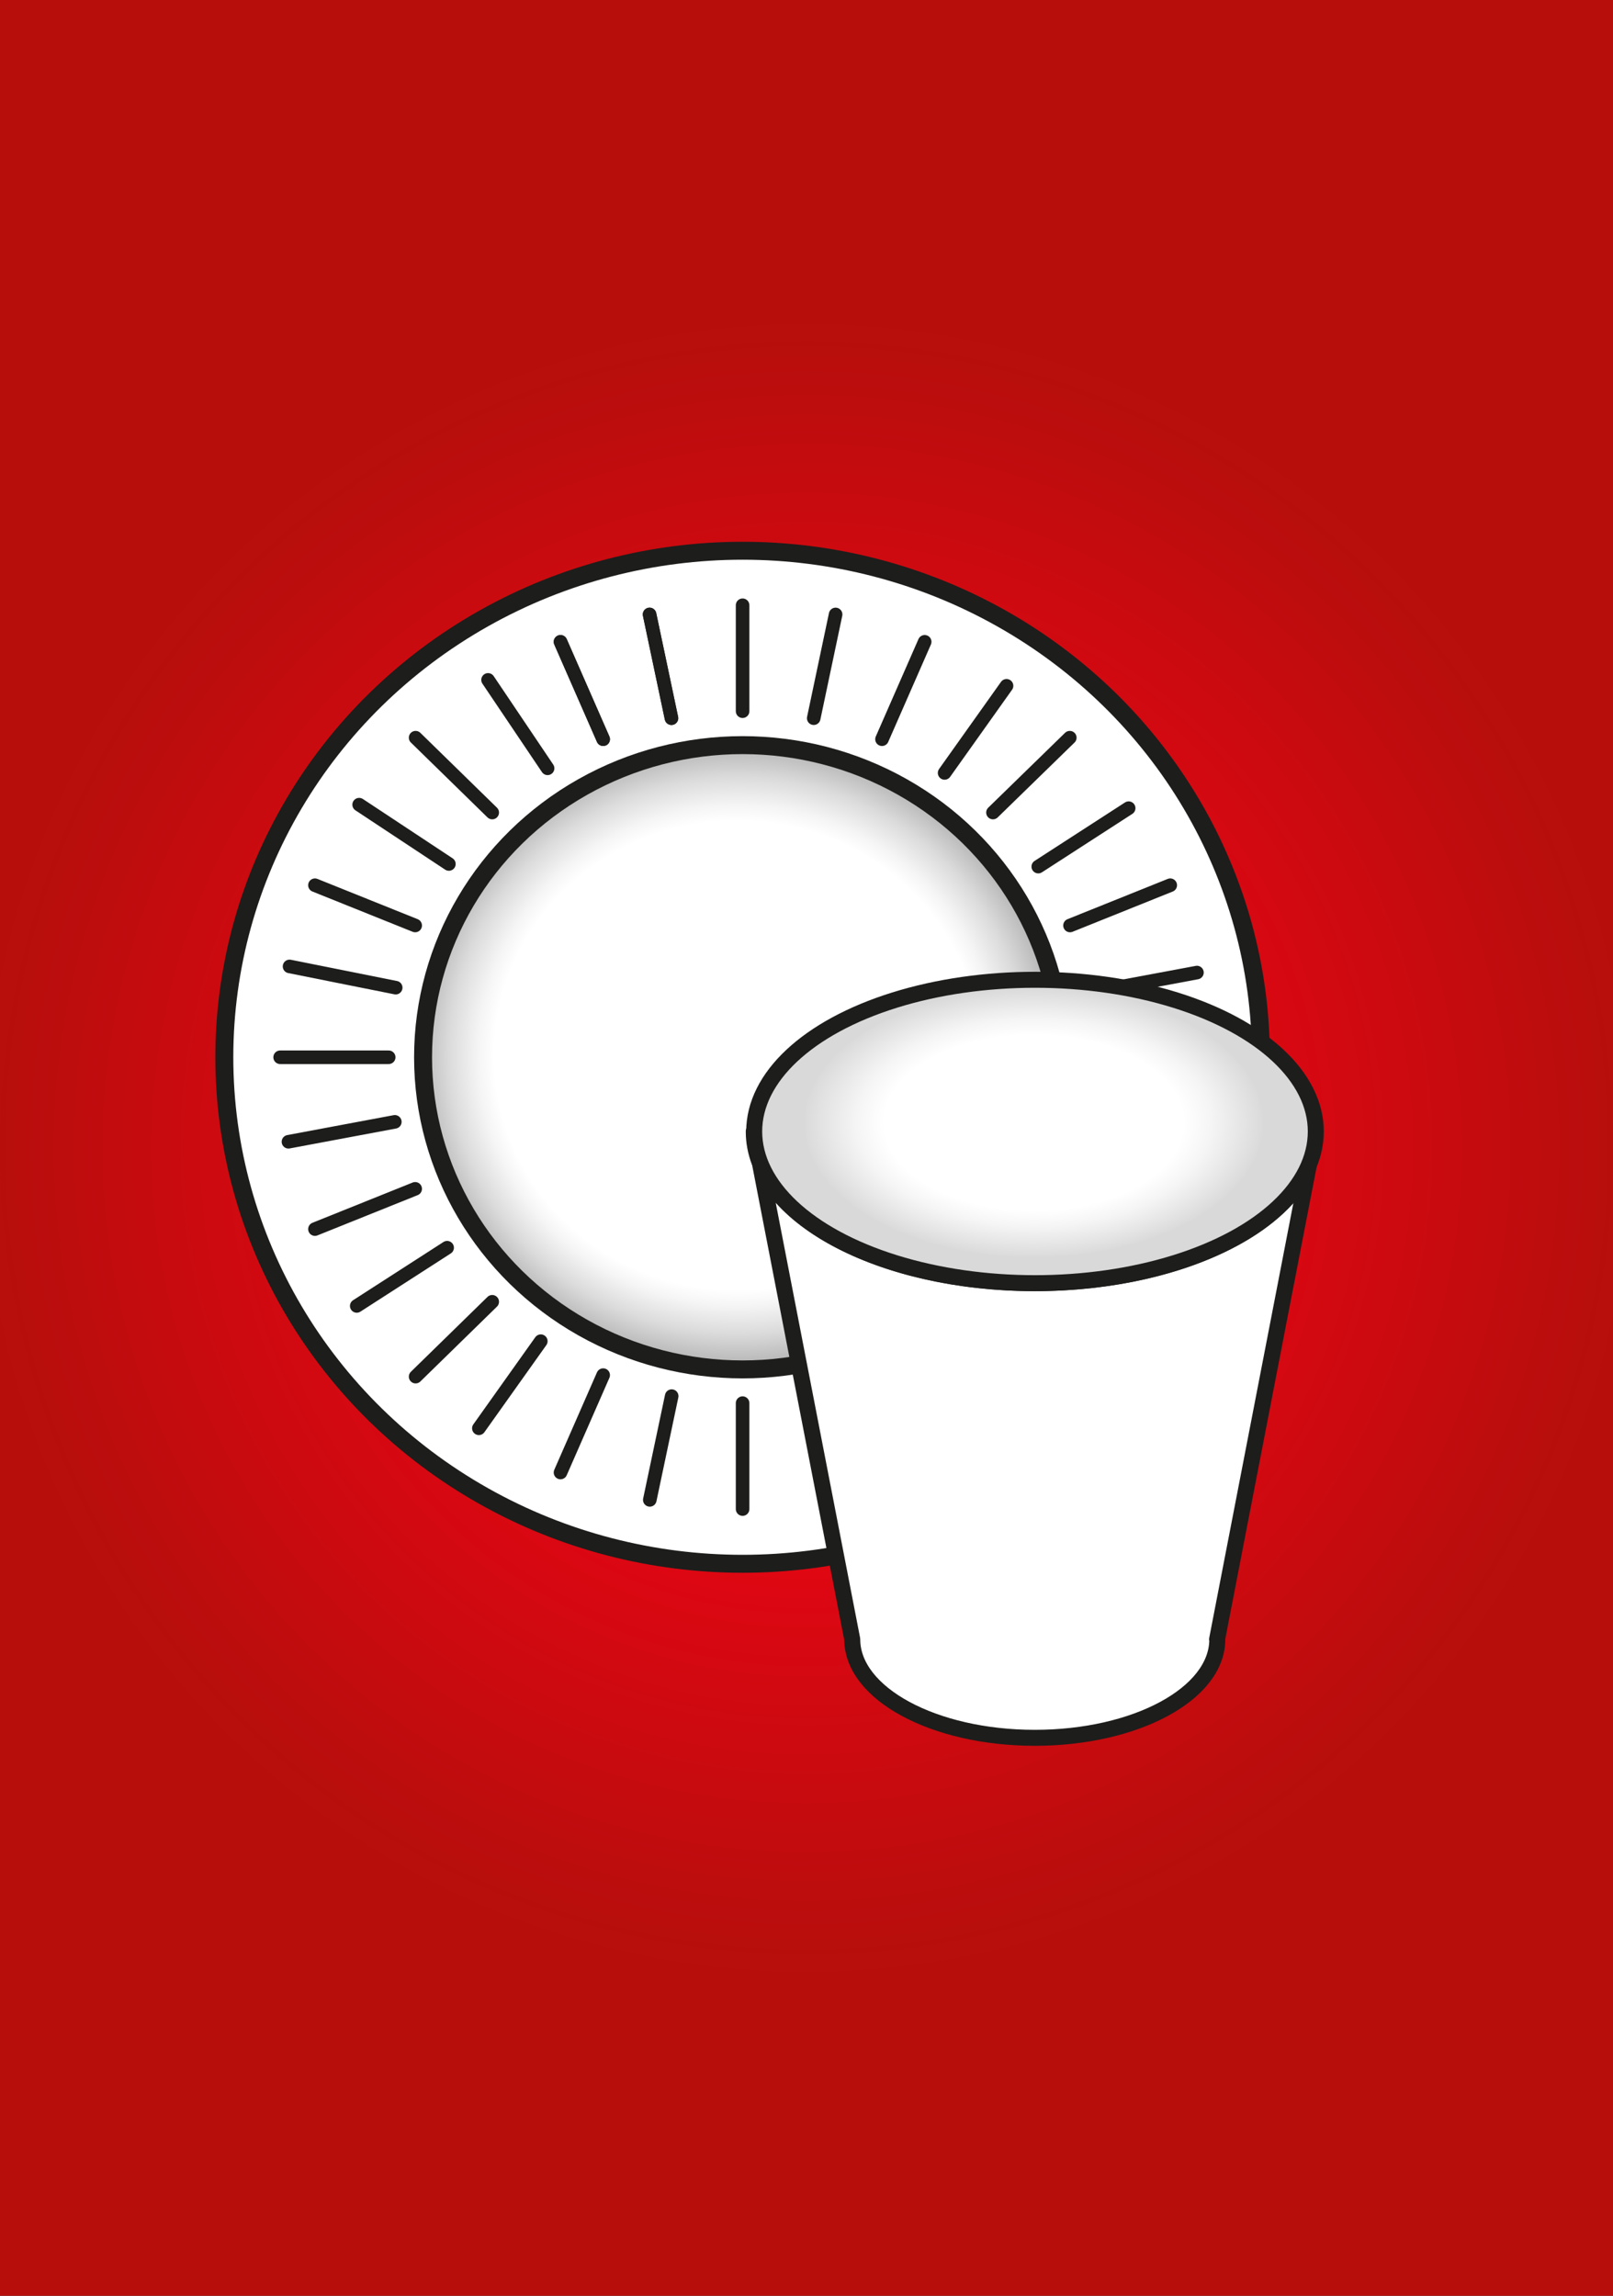 <?xml version="1.0" encoding="UTF-8"?>
<svg xmlns="http://www.w3.org/2000/svg" xmlns:xlink="http://www.w3.org/1999/xlink" viewBox="0 0 73.7 104.88">
  <rect x="0" y="0" width="73.7" height="104.88" fill="#333333" stroke="none"/>
  <defs>
    <style>
      .cls-1 {
        stroke-miterlimit: 10;
      }

      .cls-1, .cls-2 {
        stroke-width: .82px;
      }

      .cls-1, .cls-2, .cls-3, .cls-4, .cls-5 {
        stroke: #1d1d1b;
      }

      .cls-1, .cls-4 {
        fill: #fff;
      }

      .cls-6 {
        fill: url(#radial-gradient);
      }

      .cls-2 {
        fill: url(#radial-gradient-2);
      }

      .cls-2, .cls-3, .cls-4, .cls-5 {
        stroke-linecap: round;
        stroke-linejoin: round;
      }

      .cls-7 {
        fill: url(#New_Gradient_Swatch_1);
      }

      .cls-3 {
        fill: none;
        stroke-width: .62px;
      }

      .cls-4, .cls-5 {
        stroke-width: .73px;
      }

      .cls-5 {
        fill: url(#radial-gradient-3);
      }
    </style>
    <radialGradient id="radial-gradient" cx="36.85" cy="52.44" fx="36.85" fy="52.44" r="45.32" gradientUnits="userSpaceOnUse">
      <stop offset="0" stop-color="#e30613"/>
      <stop offset=".84" stop-color="#b70e0c"/>
    </radialGradient>
    <radialGradient id="New_Gradient_Swatch_1" data-name="New Gradient Swatch 1" cx="36.85" cy="51.94" fx="36.85" fy="51.94" r="36.85" gradientTransform="translate(0 104.38) scale(1 -1)" gradientUnits="userSpaceOnUse">
      <stop offset="0" stop-color="#e30613"/>
      <stop offset=".48" stop-color="#e20613"/>
      <stop offset="1" stop-color="#b70e0c"/>
    </radialGradient>
    <radialGradient id="radial-gradient-2" cx="-58.31" cy="124.62" fx="-58.31" fy="124.62" r="51.04" gradientTransform="translate(50.6 83.11) scale(.29 -.28)" gradientUnits="userSpaceOnUse">
      <stop offset=".75" stop-color="#fff"/>
      <stop offset=".8" stop-color="#f5f5f5"/>
      <stop offset=".89" stop-color="#dbdbdb"/>
      <stop offset="1" stop-color="#b1b1b1"/>
    </radialGradient>
    <radialGradient id="radial-gradient-3" cx="-11.6" cy="164.35" fx="-11.6" fy="164.35" r="36.26" gradientTransform="translate(50.6 79.23) scale(.29 -.17)" gradientUnits="userSpaceOnUse">
      <stop offset=".65" stop-color="#fff"/>
      <stop offset=".77" stop-color="#f5f5f5"/>
      <stop offset=".99" stop-color="#dbdbdb"/>
      <stop offset="1" stop-color="#d9d9d9"/>
    </radialGradient>
  </defs>
  <g id="_кнопка" data-name="кнопка">
    <g id="Layer_2" data-name="Layer 2">
      <rect class="cls-6" x="0" width="73.7" height="104.88"/>
    </g>
  </g>
  <g id="_круг" data-name="круг">
    <g id="Layer_9" data-name="Layer 9">
      <circle class="cls-7" cx="36.85" cy="52.44" r="36.85"/>
    </g>
  </g>
  <g id="_Посуда" data-name="Посуда">
    <g id="_7_Посуда" data-name="7_Посуда">
      <g>
        <g>
          <g>
            <ellipse class="cls-1" cx="33.93" cy="48.3" rx="23.68" ry="23.14"/>
            <ellipse class="cls-2" cx="33.93" cy="48.3" rx="14.6" ry="14.26"/>
          </g>
          <g>
            <g>
              <line class="cls-3" x1="33.93" y1="27.65" x2="33.93" y2="32.49"/>
              <line class="cls-3" x1="33.93" y1="64.1" x2="33.93" y2="68.94"/>
            </g>
            <g>
              <line class="cls-3" x1="55.07" y1="48.3" x2="50.11" y2="48.3"/>
              <line class="cls-3" x1="17.76" y1="48.3" x2="12.8" y2="48.3"/>
            </g>
            <g>
              <line class="cls-3" x1="53.47" y1="40.44" x2="48.89" y2="42.28"/>
              <line class="cls-3" x1="18.97" y1="54.31" x2="14.39" y2="56.15"/>
            </g>
            <g>
              <line class="cls-3" x1="14.39" y1="40.44" x2="18.97" y2="42.28"/>
              <line class="cls-3" x1="48.89" y1="54.31" x2="53.47" y2="56.15"/>
            </g>
            <g>
              <line class="cls-3" x1="48.88" y1="33.7" x2="45.37" y2="37.12"/>
              <line class="cls-3" x1="22.49" y1="59.47" x2="18.99" y2="62.89"/>
            </g>
            <g>
              <line class="cls-3" x1="18.99" y1="33.7" x2="22.49" y2="37.12"/>
              <line class="cls-3" x1="45.37" y1="59.47" x2="48.88" y2="62.89"/>
            </g>
            <g>
              <line class="cls-3" x1="25.61" y1="29.32" x2="27.56" y2="33.77"/>
              <line class="cls-3" x1="40.3" y1="62.82" x2="42.25" y2="67.27"/>
            </g>
            <g>
              <line class="cls-3" x1="25.61" y1="29.32" x2="27.56" y2="33.77"/>
              <line class="cls-3" x1="40.3" y1="62.82" x2="42.25" y2="67.27"/>
            </g>
            <g>
              <line class="cls-3" x1="42.25" y1="29.32" x2="40.3" y2="33.77"/>
              <line class="cls-3" x1="27.56" y1="62.82" x2="25.61" y2="67.27"/>
            </g>
          </g>
          <g>
            <g>
              <line class="cls-3" x1="38.18" y1="28.07" x2="37.18" y2="32.81"/>
              <line class="cls-3" x1="30.69" y1="63.78" x2="29.69" y2="68.52"/>
            </g>
            <g>
              <line class="cls-3" x1="54.63" y1="52.43" x2="49.78" y2="51.47"/>
              <line class="cls-3" x1="18.08" y1="45.12" x2="13.23" y2="44.15"/>
            </g>
            <g>
              <line class="cls-3" x1="54.69" y1="44.43" x2="49.82" y2="45.34"/>
              <line class="cls-3" x1="18.04" y1="51.25" x2="13.18" y2="52.16"/>
            </g>
            <g>
              <line class="cls-3" x1="16.41" y1="36.76" x2="20.51" y2="39.47"/>
              <line class="cls-3" x1="47.35" y1="57.12" x2="51.46" y2="59.82"/>
            </g>
            <g>
              <line class="cls-3" x1="51.57" y1="36.92" x2="47.44" y2="39.59"/>
              <line class="cls-3" x1="20.43" y1="57" x2="16.3" y2="59.66"/>
            </g>
            <g>
              <line class="cls-3" x1="22.3" y1="31.06" x2="25.02" y2="35.1"/>
              <line class="cls-3" x1="42.85" y1="61.49" x2="45.57" y2="65.52"/>
            </g>
            <g>
              <line class="cls-3" x1="29.68" y1="28.07" x2="30.68" y2="32.81"/>
              <line class="cls-3" x1="37.19" y1="63.78" x2="38.19" y2="68.52"/>
            </g>
            <g>
              <line class="cls-3" x1="29.68" y1="28.07" x2="30.68" y2="32.81"/>
              <line class="cls-3" x1="37.19" y1="63.78" x2="38.19" y2="68.52"/>
            </g>
            <g>
              <line class="cls-3" x1="45.99" y1="31.33" x2="43.16" y2="35.31"/>
              <line class="cls-3" x1="24.71" y1="61.27" x2="21.88" y2="65.25"/>
            </g>
          </g>
        </g>
        <g>
          <path class="cls-4" d="M55.62,74.89c0,2.49-3.73,4.5-8.34,4.5s-8.34-2.02-8.34-4.5l-4.5-23.2c0,3.83,5.75,6.93,12.83,6.93s12.83-3.1,12.83-6.93l-4.49,23.2Z"/>
          <ellipse class="cls-5" cx="47.29" cy="51.69" rx="12.83" ry="6.93"/>
        </g>
      </g>
    </g>
  </g>
</svg>